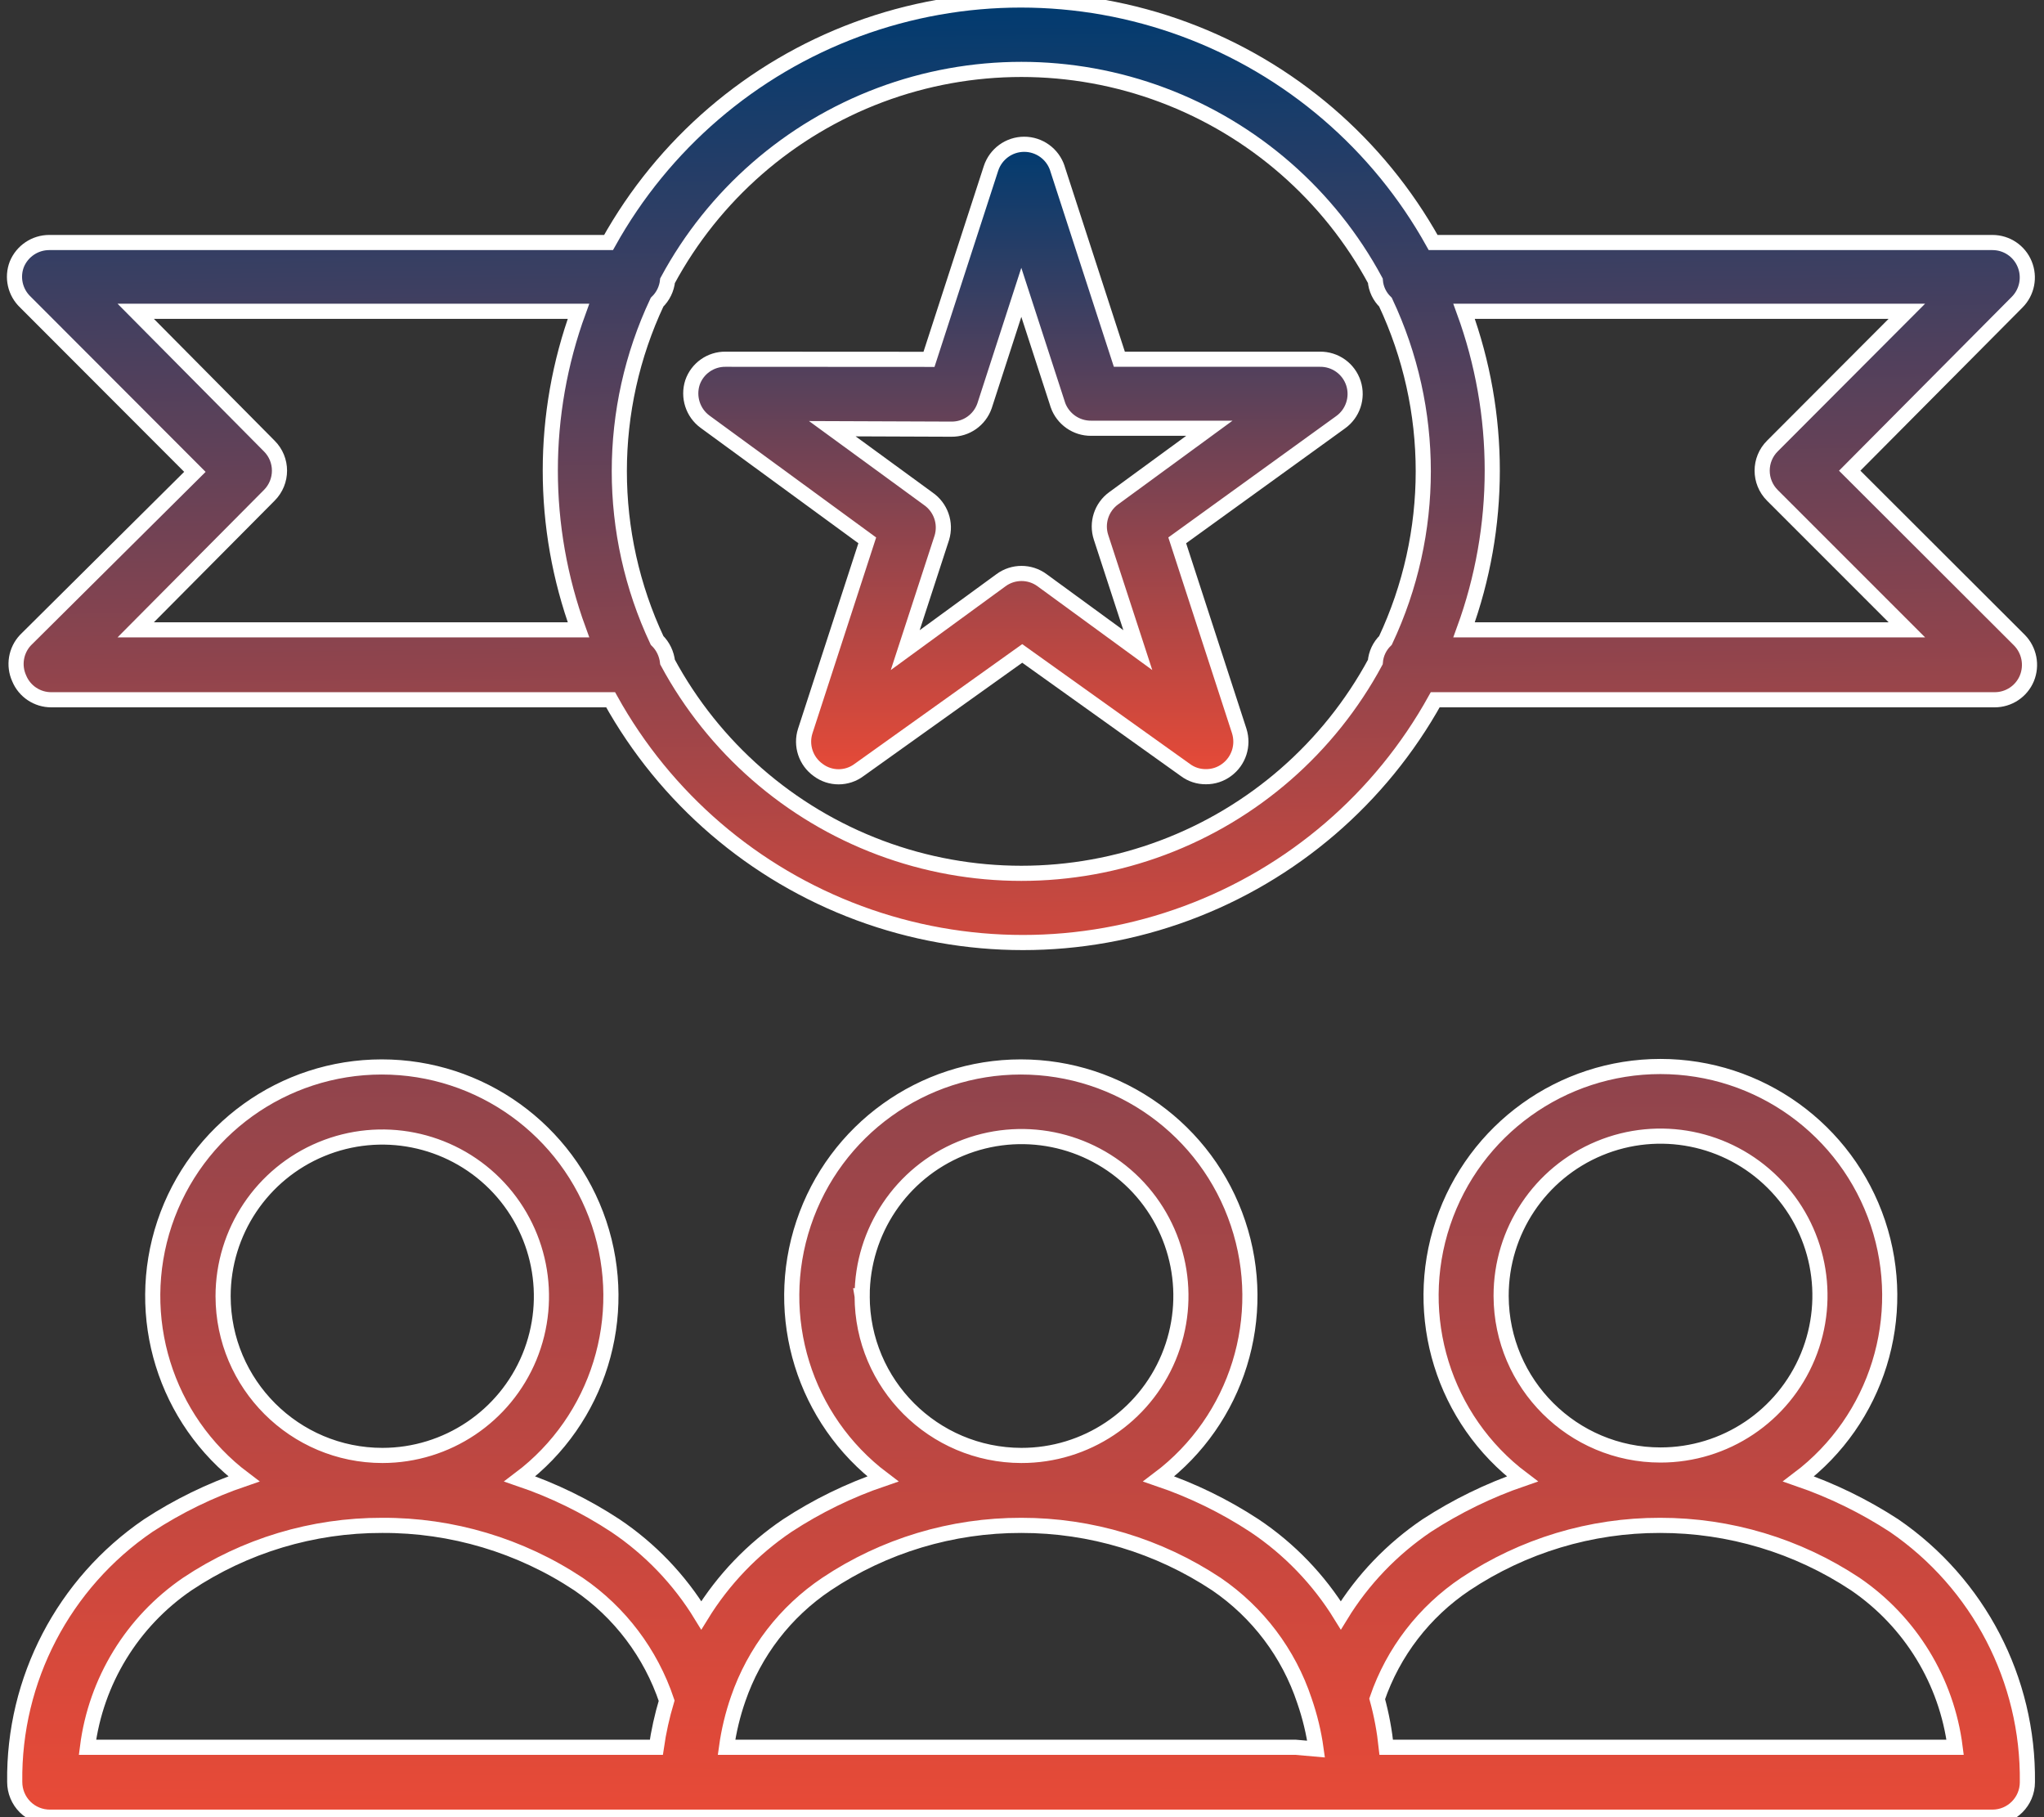 <svg width="54" height="48" viewBox="0 0 54 48" fill="none" xmlns="http://www.w3.org/2000/svg">
<rect x="0" y="0" width="54" height="48" fill="#333333" stroke="none"/>
<path d="M50.038 40.297C49.251 39.785 48.403 39.371 47.515 39.065C49.593 37.497 50.437 34.775 49.612 32.305C48.785 29.835 46.471 28.171 43.867 28.171C41.262 28.171 38.948 29.835 38.121 32.305C37.294 34.775 38.138 37.498 40.218 39.065C39.328 39.371 38.482 39.785 37.693 40.297C36.777 40.917 36 41.725 35.423 42.668C34.841 41.723 34.061 40.913 33.138 40.297C32.352 39.782 31.503 39.368 30.613 39.065C32.691 37.5 33.535 34.78 32.707 32.312C31.883 29.845 29.571 28.183 26.969 28.183C24.367 28.183 22.056 29.845 21.231 32.312C20.403 34.78 21.248 37.5 23.323 39.065C22.433 39.368 21.587 39.782 20.8 40.297C19.881 40.917 19.107 41.725 18.527 42.668C17.95 41.723 17.176 40.915 16.255 40.297C15.471 39.782 14.622 39.368 13.732 39.065C15.81 37.5 16.652 34.78 15.827 32.312C14.999 29.845 12.688 28.183 10.086 28.183C7.484 28.183 5.175 29.845 4.348 32.312C3.523 34.78 4.365 37.5 6.442 39.065C5.553 39.368 4.704 39.782 3.917 40.297C1.681 41.822 0.355 44.364 0.389 47.069C0.389 47.319 0.488 47.557 0.663 47.731C0.839 47.906 1.077 48.002 1.325 48H52.638C53.147 48 53.561 47.586 53.561 47.076C53.595 44.371 52.272 41.827 50.038 40.297ZM5.894 34.239C5.894 32.538 6.919 31.006 8.489 30.355C10.06 29.703 11.868 30.064 13.071 31.264C14.273 32.466 14.634 34.272 13.987 35.845C13.338 37.416 11.806 38.443 10.105 38.445C7.782 38.445 5.897 36.562 5.894 34.239ZM17.34 46.153H2.311C2.532 44.405 3.492 42.837 4.947 41.843C6.469 40.826 8.261 40.288 10.094 40.292C11.938 40.283 13.747 40.824 15.284 41.843C16.375 42.589 17.191 43.669 17.612 44.922C17.491 45.326 17.4 45.737 17.34 46.153ZM22.775 34.227H22.777C22.78 32.524 23.807 30.99 25.382 30.34C26.957 29.691 28.766 30.054 29.971 31.259C31.173 32.467 31.529 34.277 30.875 35.85C30.221 37.423 28.684 38.448 26.982 38.445C24.661 38.44 22.78 36.56 22.777 34.239L22.775 34.227ZM34.223 46.153H19.194C19.254 45.718 19.358 45.288 19.502 44.874C19.928 43.635 20.748 42.572 21.835 41.843C23.357 40.826 25.149 40.288 26.982 40.292C28.814 40.29 30.608 40.831 32.136 41.843C33.227 42.587 34.045 43.669 34.461 44.922C34.605 45.338 34.709 45.766 34.769 46.201L34.223 46.153ZM39.658 34.227C39.656 32.524 40.68 30.987 42.253 30.333C43.826 29.679 45.639 30.038 46.844 31.242C48.052 32.445 48.412 34.258 47.761 35.831C47.109 37.406 45.575 38.433 43.869 38.433C41.551 38.433 39.668 36.557 39.658 34.239V34.227ZM36.623 46.153C36.577 45.72 36.498 45.292 36.383 44.874C36.808 43.635 37.628 42.572 38.715 41.843C40.238 40.829 42.027 40.288 43.857 40.292C45.692 40.29 47.486 40.829 49.016 41.843C50.471 42.837 51.431 44.405 51.652 46.153H36.623Z" fill="url(#paint0_linear_1_3100)" stroke="white" stroke-width="0.4"/>
<path d="M22.912 14.273L21.274 19.309C21.152 19.689 21.289 20.105 21.614 20.338C21.933 20.579 22.376 20.579 22.696 20.338L27.006 17.26L31.315 20.338C31.472 20.456 31.662 20.518 31.859 20.516C32.054 20.518 32.246 20.456 32.405 20.338C32.727 20.102 32.859 19.689 32.739 19.309L31.101 14.273L35.411 11.158C35.74 10.927 35.88 10.507 35.757 10.124C35.632 9.739 35.272 9.482 34.867 9.489H29.572L27.934 4.446L27.936 4.448C27.811 4.068 27.458 3.811 27.058 3.811C26.659 3.811 26.306 4.068 26.181 4.448L24.543 9.492L19.168 9.489C18.776 9.484 18.422 9.732 18.294 10.105C18.172 10.485 18.304 10.903 18.626 11.139L22.912 14.273ZM25.134 11.336C25.529 11.341 25.88 11.093 26.01 10.721L26.982 7.722L27.948 10.694V10.697C28.081 11.069 28.434 11.317 28.829 11.312H31.95L29.425 13.159C29.1 13.393 28.963 13.811 29.088 14.193L30.06 17.173L27.53 15.326C27.208 15.088 26.767 15.088 26.445 15.326L23.915 17.173L24.882 14.205C25 13.818 24.853 13.4 24.519 13.171L21.989 11.324L25.134 11.336Z" fill="url(#paint1_linear_1_3100)" stroke="white" stroke-width="0.4"/>
<path d="M0.507 17.919C0.649 18.263 0.986 18.486 1.356 18.484H16.132C17.578 21.089 19.906 23.087 22.698 24.121C25.49 25.155 28.559 25.155 31.351 24.121C34.144 23.087 36.472 21.089 37.917 18.484H52.693C53.066 18.486 53.403 18.263 53.547 17.919C53.689 17.573 53.612 17.176 53.35 16.909L48.867 12.433L53.29 7.982C53.554 7.717 53.631 7.32 53.489 6.976C53.347 6.63 53.011 6.406 52.638 6.406H37.862C36.414 3.804 34.086 1.806 31.294 0.774C28.504 -0.258 25.435 -0.258 22.643 0.774C19.853 1.806 17.525 3.804 16.077 6.406H1.301C0.926 6.406 0.589 6.632 0.445 6.979C0.31 7.327 0.399 7.724 0.673 7.982L5.149 12.464L0.673 16.909C0.418 17.181 0.353 17.58 0.507 17.919ZM38.679 8.222H50.377L46.825 11.781C46.464 12.14 46.464 12.724 46.825 13.085L50.377 16.637H38.679C39.672 13.919 39.672 10.94 38.679 8.222ZM17.359 7.982C17.515 7.832 17.614 7.63 17.636 7.414C18.855 5.153 20.851 3.412 23.253 2.51C25.659 1.608 28.309 1.608 30.714 2.51C33.119 3.412 35.115 5.153 36.334 7.414C36.351 7.63 36.447 7.832 36.603 7.982C37.934 10.81 37.934 14.085 36.603 16.916C36.447 17.068 36.351 17.27 36.334 17.489C35.115 19.749 33.119 21.491 30.714 22.392C28.309 23.294 25.658 23.294 23.253 22.392C20.851 21.491 18.855 19.749 17.636 17.489C17.611 17.27 17.515 17.068 17.359 16.916C16.029 14.085 16.029 10.81 17.359 7.982ZM7.113 13.085C7.474 12.724 7.474 12.14 7.113 11.781L3.585 8.222H15.283C14.29 10.94 14.29 13.919 15.283 16.637H3.585L7.113 13.085Z" fill="url(#paint2_linear_1_3100)" stroke="white" stroke-width="0.4"/>
<defs>
<linearGradient id="paint0_linear_1_3100" x1="27.383" y1="-3.5" x2="26.975" y2="48" gradientUnits="userSpaceOnUse">
<stop stop-color="#003B70"/>
<stop offset="1" stop-color="#E84A37"/>
</linearGradient>
<linearGradient id="paint1_linear_1_3100" x1="27.025" y1="3.811" x2="27.025" y2="20.518" gradientUnits="userSpaceOnUse">
<stop stop-color="#003B70"/>
<stop offset="1" stop-color="#E84A37"/>
</linearGradient>
<linearGradient id="paint2_linear_1_3100" x1="27" y1="2.43955e-08" x2="27.383" y2="28" gradientUnits="userSpaceOnUse">
<stop stop-color="#003B70"/>
<stop offset="1" stop-color="#E84A37"/>
</linearGradient>
</defs>
</svg>

